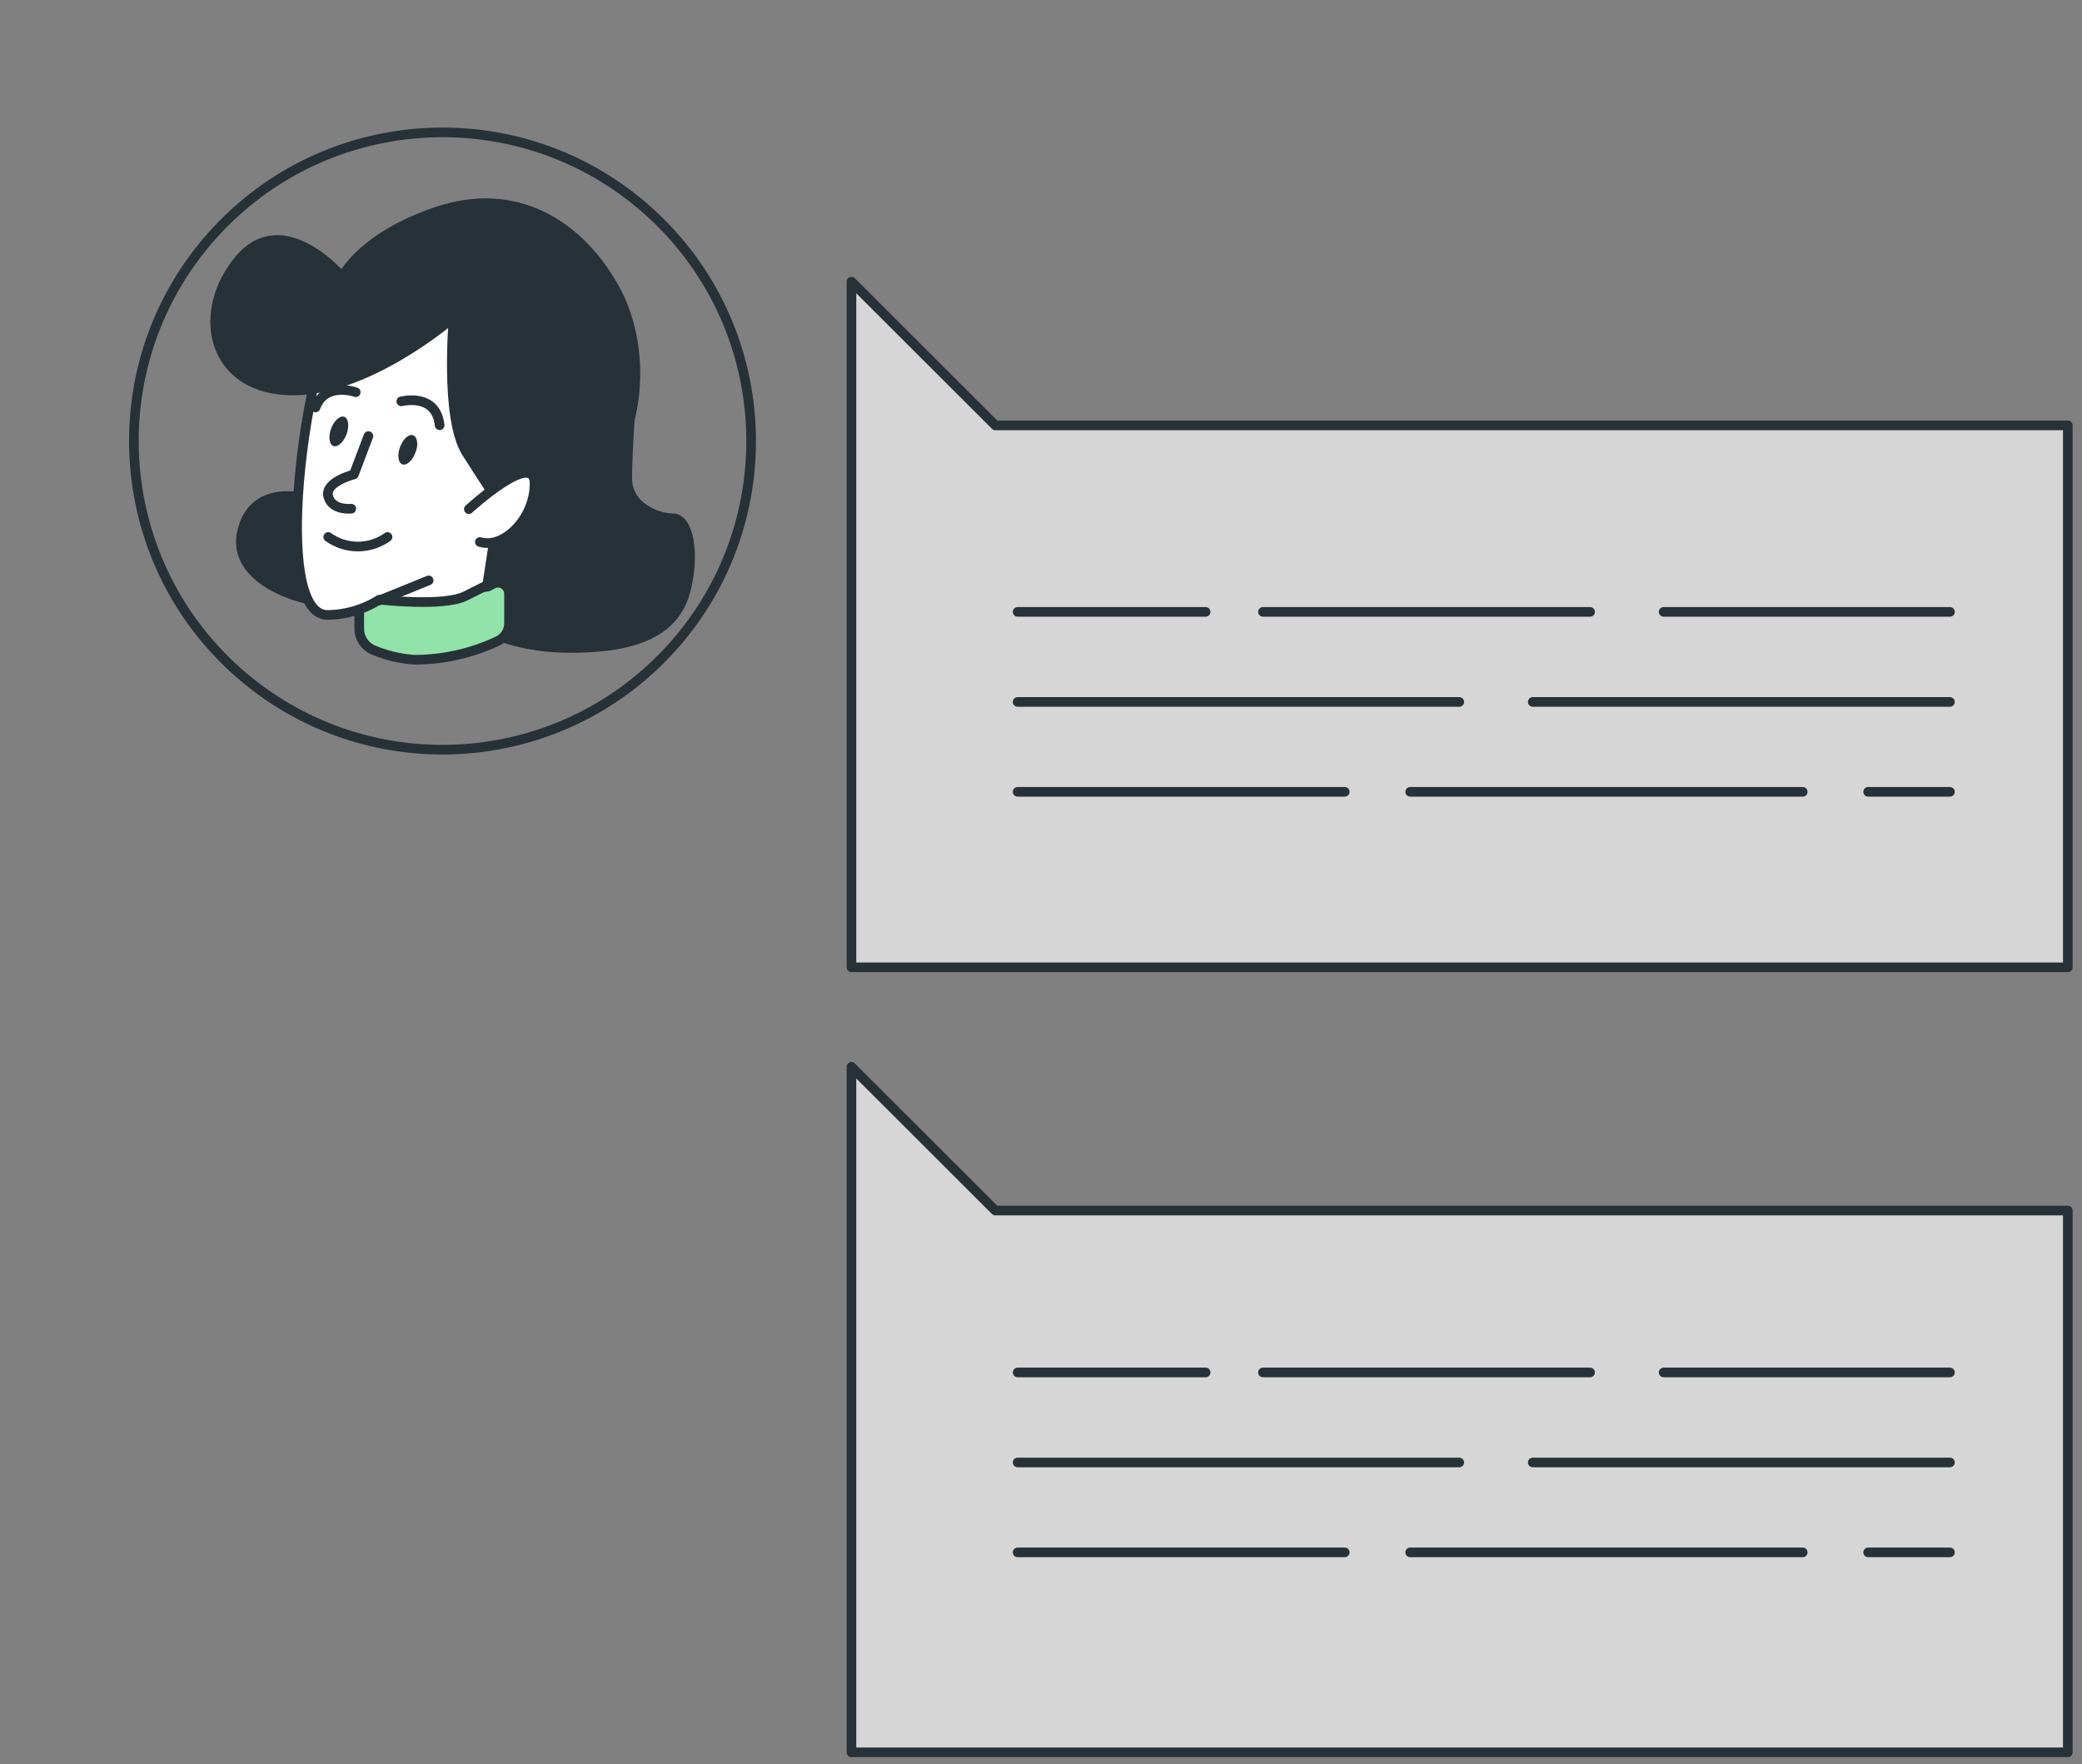 <svg width="216" height="183" viewBox="0 0 216 183" fill="none" xmlns="http://www.w3.org/2000/svg">
<rect x="0" y="0" width="216" height="183" fill="#808080" stroke="none"/>
<path d="M32.338 51.867C32.338 51.867 26.47 49.789 25.138 55.039C23.806 60.288 31.576 62.239 32.528 62.239C33.48 62.239 34.986 60.922 34.035 57.893C33.083 54.864 32.338 51.867 32.338 51.867Z" fill="#263238" stroke="#263238" stroke-linecap="round" stroke-linejoin="round"/>
<path d="M65.642 38.989C65.642 38.989 65.071 46.57 65.071 49.599C65.071 52.628 68.243 53.77 69.828 53.77C71.414 53.77 72.112 57.37 71.161 61.16C70.209 64.951 66.99 67.219 59.219 67.219C51.448 67.219 46.722 63.809 46.532 61.351C46.341 58.892 48.228 48.267 51.464 45.492C54.699 42.716 65.642 38.989 65.642 38.989Z" fill="#263238" stroke="#263238" stroke-linecap="round" stroke-linejoin="round"/>
<path d="M37.27 62.286V65.22C37.27 65.682 37.404 66.134 37.654 66.522C37.904 66.91 38.261 67.218 38.681 67.409C40.042 67.985 41.489 68.333 42.963 68.44C45.933 68.44 48.867 67.791 51.559 66.537C51.931 66.378 52.249 66.112 52.472 65.774C52.695 65.435 52.813 65.039 52.811 64.634V61.573C52.808 61.386 52.759 61.203 52.668 61.04C52.578 60.877 52.449 60.738 52.292 60.636C52.136 60.535 51.956 60.473 51.77 60.456C51.585 60.44 51.398 60.469 51.225 60.542L50.607 60.859C50.607 60.859 41.25 62.048 37.27 62.286Z" fill="#92E3A9" stroke="#263238" stroke-linecap="round" stroke-linejoin="round"/>
<path d="M33.115 37.467C32.078 41.633 31.378 45.876 31.022 50.154C30.451 57.164 31.022 63.603 33.86 63.793C35.808 63.797 37.716 63.246 39.364 62.207C39.364 62.207 45.993 62.968 48.26 61.842L50.544 60.7L52.241 49.599C52.241 49.599 52.431 32.36 49.212 31.218C45.993 30.077 33.115 37.467 33.115 37.467Z" fill="white" stroke="#263238" stroke-linecap="round" stroke-linejoin="round"/>
<path d="M38.221 45.238L36.715 49.218C36.715 49.218 33.67 49.98 34.05 51.486C34.431 52.993 36.445 52.771 36.445 52.771" stroke="#263238" stroke-linecap="round" stroke-linejoin="round"/>
<path d="M43.09 46.967C42.789 47.791 42.17 48.33 41.742 48.172C41.314 48.013 41.187 47.204 41.505 46.364C41.822 45.523 42.424 44.984 42.868 45.158C43.312 45.333 43.439 46.189 43.09 46.967Z" fill="#263238"/>
<path d="M35.954 45.048C35.636 45.888 35.034 46.427 34.59 46.269C34.146 46.11 34.051 45.285 34.352 44.461C34.653 43.636 35.272 43.081 35.716 43.24C36.16 43.398 36.255 44.223 35.954 45.048Z" fill="#263238"/>
<path d="M41.631 41.638C41.631 41.638 45.231 40.686 45.611 44.112" stroke="#263238" stroke-linecap="round" stroke-linejoin="round"/>
<path d="M36.905 40.686C36.905 40.686 33.733 39.56 32.734 42.272" stroke="#263238" stroke-linecap="round" stroke-linejoin="round"/>
<path d="M39.364 62.286L44.47 60.209" stroke="#263238" stroke-linecap="round" stroke-linejoin="round"/>
<path d="M35.51 28.744C35.51 28.744 29.452 21.544 24.9 26.841C20.349 32.138 21.728 40.115 29.832 40.496C37.936 40.877 47.071 32.915 47.071 32.915C47.071 32.915 46.12 43.335 48.387 46.935C50.655 50.535 52.368 52.993 52.368 52.993C52.368 52.993 55.54 55.071 60.9 50.915C66.261 46.76 67.529 36.642 63.739 29.87C59.949 23.099 53.32 19.261 45.358 21.941C37.397 24.621 35.51 28.744 35.51 28.744Z" fill="#263238" stroke="#263238" stroke-linecap="round" stroke-linejoin="round"/>
<path d="M48.641 52.819C48.641 52.819 55.46 46.57 55.46 50.17C55.46 53.77 52.288 56.989 49.782 56.228" fill="white"/>
<path d="M48.641 52.819C48.641 52.819 55.46 46.57 55.46 50.17C55.46 53.77 52.288 56.989 49.782 56.228" stroke="#263238" stroke-linecap="round" stroke-linejoin="round"/>
<path d="M34.05 55.705C34.946 56.35 36.023 56.697 37.127 56.697C38.231 56.697 39.307 56.35 40.204 55.705" stroke="#263238" stroke-linecap="round" stroke-linejoin="round"/>
<path d="M69.243 67.68C81.353 54.793 80.724 34.529 67.837 22.419C54.95 10.309 34.686 10.939 22.576 23.826C10.466 36.712 11.096 56.976 23.983 69.086C36.87 81.196 57.133 80.566 69.243 67.68Z" stroke="#263238" stroke-linecap="round" stroke-linejoin="round"/>
<path d="M214.527 100.348H88.336V44.128V29.22L103.26 44.128H214.527V100.348Z" fill="#D6D6D6" stroke="#263238" stroke-linecap="round" stroke-linejoin="round"/>
<path d="M214.527 181.784H88.336V125.58V110.672L103.26 125.58H214.527V181.784Z" fill="#D6D6D6" stroke="#263238" stroke-linecap="round" stroke-linejoin="round"/>
<path d="M172.595 63.476H202.299" stroke="#263238" stroke-linecap="round" stroke-linejoin="round"/>
<path d="M131.029 63.476H164.967" stroke="#263238" stroke-linecap="round" stroke-linejoin="round"/>
<path d="M105.575 63.476H125.082" stroke="#263238" stroke-linecap="round" stroke-linejoin="round"/>
<path d="M159.02 72.817H202.299" stroke="#263238" stroke-linecap="round" stroke-linejoin="round"/>
<path d="M105.575 72.817H151.392" stroke="#263238" stroke-linecap="round" stroke-linejoin="round"/>
<path d="M193.814 82.142H202.299" stroke="#263238" stroke-linecap="round" stroke-linejoin="round"/>
<path d="M146.301 82.142H187.027" stroke="#263238" stroke-linecap="round" stroke-linejoin="round"/>
<path d="M105.575 82.142H139.513" stroke="#263238" stroke-linecap="round" stroke-linejoin="round"/>
<path d="M172.595 142.375H202.299" stroke="#263238" stroke-linecap="round" stroke-linejoin="round"/>
<path d="M131.029 142.375H164.967" stroke="#263238" stroke-linecap="round" stroke-linejoin="round"/>
<path d="M105.575 142.375H125.082" stroke="#263238" stroke-linecap="round" stroke-linejoin="round"/>
<path d="M159.02 151.715H202.299" stroke="#263238" stroke-linecap="round" stroke-linejoin="round"/>
<path d="M105.575 151.715H151.392" stroke="#263238" stroke-linecap="round" stroke-linejoin="round"/>
<path d="M193.814 161.041H202.299" stroke="#263238" stroke-linecap="round" stroke-linejoin="round"/>
<path d="M146.301 161.041H187.027" stroke="#263238" stroke-linecap="round" stroke-linejoin="round"/>
<path d="M105.575 161.041H139.513" stroke="#263238" stroke-linecap="round" stroke-linejoin="round"/>
</svg>

